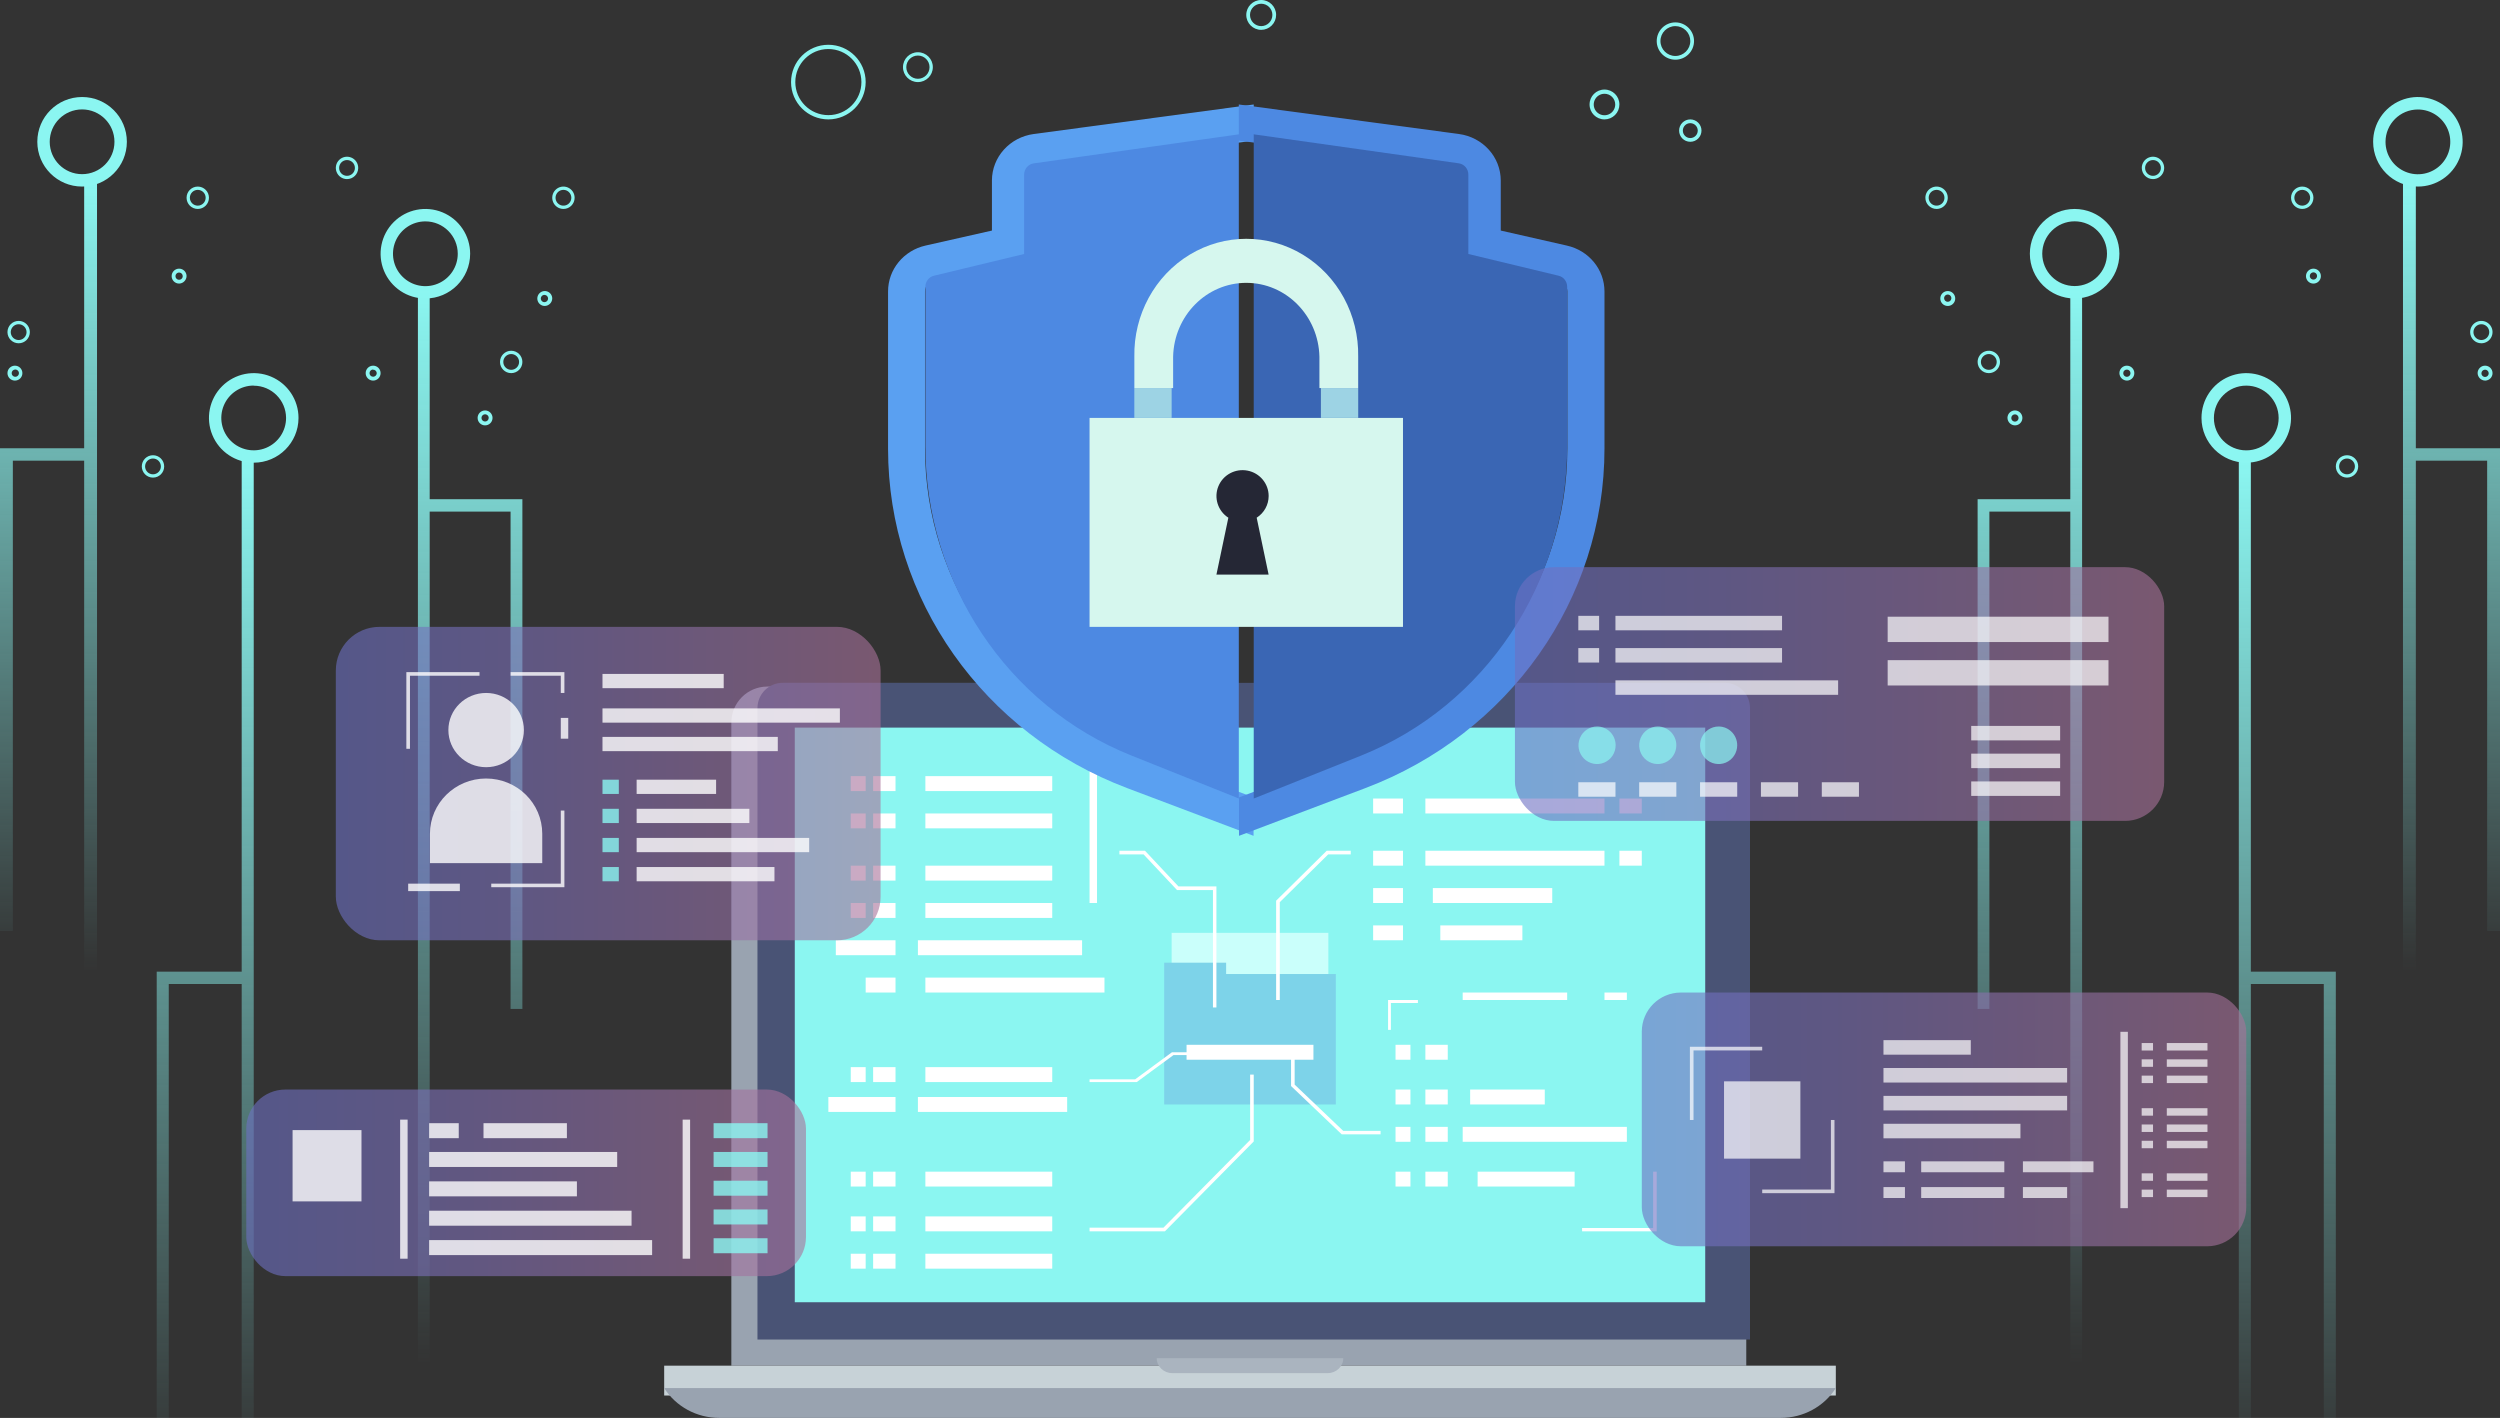 <svg xmlns="http://www.w3.org/2000/svg" width="335" height="190" viewBox="0 0 335 190">
    <rect x="0" y="0" width="335" height="190" fill="#333333" stroke="none"/>
    <defs>
        <linearGradient id="t4hrbpz4la" x1="50.021%" x2="50.021%" y1="0%" y2="100%">
            <stop offset="0%" stop-color="#8BF6F1"/>
            <stop offset="85%" stop-color="#8BF6F1" stop-opacity="0"/>
        </linearGradient>
        <linearGradient id="lheel3qg3b" x1="50%" x2="50%" y1="0%" y2="100%">
            <stop offset="0%" stop-color="#8BF6F1"/>
            <stop offset="88%" stop-color="#8BF6F1" stop-opacity="0"/>
        </linearGradient>
        <linearGradient id="ght9w95w9c" x1="49.981%" x2="49.981%" y1="0%" y2="100%">
            <stop offset="0%" stop-color="#8BF6F1"/>
            <stop offset="87%" stop-color="#8BF6F1" stop-opacity="0"/>
        </linearGradient>
        <linearGradient id="9x4fqre2md" x1="49.979%" x2="49.979%" y1="0%" y2="100%">
            <stop offset="0%" stop-color="#8BF6F1"/>
            <stop offset="85%" stop-color="#8BF6F1" stop-opacity="0"/>
        </linearGradient>
        <linearGradient id="h6wuxtyese" x1="50%" x2="50%" y1="0%" y2="100%">
            <stop offset="0%" stop-color="#8BF6F1"/>
            <stop offset="87%" stop-color="#8BF6F1" stop-opacity="0"/>
        </linearGradient>
        <linearGradient id="7j38v882bf" x1="0%" x2="100%" y1="50.017%" y2="50.017%">
            <stop offset="0%" stop-color="#6C6FC3"/>
            <stop offset="33%" stop-color="#7C70B8"/>
            <stop offset="97%" stop-color="#A7719B"/>
            <stop offset="100%" stop-color="#A97199"/>
        </linearGradient>
        <linearGradient id="m719qirztg" x1="0%" x2="100%" y1="50%" y2="50%">
            <stop offset="0%" stop-color="#6C6FC3"/>
            <stop offset="33%" stop-color="#7C70B8"/>
            <stop offset="97%" stop-color="#A7719B"/>
            <stop offset="100%" stop-color="#A97199"/>
        </linearGradient>
        <linearGradient id="yd8cywj20h" x1="0%" x2="100%" y1="50%" y2="50%">
            <stop offset="0%" stop-color="#A97199"/>
            <stop offset="3%" stop-color="#A7719B"/>
            <stop offset="67%" stop-color="#7C70B8"/>
            <stop offset="100%" stop-color="#6C6FC3"/>
        </linearGradient>
        <linearGradient id="ja2vj57ppi" x1="0%" x2="100%" y1="50%" y2="50%">
            <stop offset="0%" stop-color="#A97199"/>
            <stop offset="3%" stop-color="#A7719B"/>
            <stop offset="67%" stop-color="#7C70B8"/>
            <stop offset="100%" stop-color="#6C6FC3"/>
        </linearGradient>
    </defs>
    <g fill="none" fill-rule="evenodd">
        <g fill-rule="nonzero">
            <g transform="translate(-329, -1094) translate(329, 1094)">
                <path fill="#8BF6F1" d="M10.994 25C7.681 24.997 4.998 22.31 5 18.996 5.002 15.683 7.689 13 11.002 13c3.313.001 5.998 2.687 5.998 6-.003 3.315-2.69 6-6.006 6zm0-10.338c-2.395.003-4.334 1.947-4.332 4.342.002 2.395 1.945 4.335 4.34 4.334 2.395-.001 4.336-1.943 4.336-4.338-.003-2.397-1.947-4.338-4.344-4.338zM34 62c-2.429 0-4.618-1.464-5.545-3.709-.928-2.245-.41-4.827 1.31-6.541 1.72-1.715 4.305-2.222 6.546-1.287 2.242.936 3.698 3.13 3.689 5.56C39.988 59.326 37.305 62 34 62zm0-10.334c-1.756-.002-3.34 1.054-4.013 2.675-.673 1.622-.304 3.489.937 4.731 1.24 1.242 3.108 1.615 4.73.943 1.622-.671 2.68-2.254 2.68-4.01-.01-2.387-1.946-4.32-4.334-4.322v-.017zM24.005 38c-.55.003-.998-.439-1.005-.988-.006-.55.432-1.002.981-1.012.55-.01 1.005.425 1.019.974 0 .555-.44 1.01-.995 1.026zm0-1.482c-.198-.002-.378.116-.454.298-.077.183-.036.394.104.534.14.14.351.18.534.104.182-.077.3-.256.298-.454-.003-.265-.217-.48-.482-.482zM2 51c-.55 0-.995-.443-1-.992-.005-.549.434-.999.983-1.008.549-.01 1.002.426 1.017.974.008.27-.094.532-.283.726-.188.193-.447.301-.717.3zm0-1.482c-.249.026-.438.235-.438.485s.19.459.438.484c.185.02.364-.069.463-.227.098-.157.098-.358 0-.515-.099-.158-.278-.246-.463-.227zM49.97 51c-.549-.017-.981-.472-.97-1.02.011-.549.462-.985 1.01-.98.548.006.99.451.99 1 0 .27-.11.53-.304.718-.194.188-.456.29-.727.282zm0-1.485c-.264.017-.465.24-.454.504.01.263.23.47.494.464.263-.005.474-.22.475-.483-.006-.13-.063-.254-.16-.341-.097-.087-.226-.132-.356-.123v-.021zM73.005 41c-.405.002-.772-.24-.928-.615-.156-.374-.07-.805.216-1.092.287-.287.718-.372 1.092-.216.374.156.617.523.615.928-.016.543-.452.979-.995.995zm0-1.482c-.185-.02-.365.069-.463.227-.099.158-.099.358 0 .515.098.158.278.246.463.227.249-.025.437-.235.437-.484 0-.25-.188-.46-.437-.485zM64.97 57c-.549-.017-.981-.472-.97-1.02.011-.549.462-.985 1.01-.98.548.006.99.451.99 1 0 .27-.11.53-.304.718-.194.188-.456.29-.727.282zm0-1.485c-.264.017-.465.24-.454.504.01.263.23.47.494.464.263-.005.474-.22.475-.483 0-.135-.055-.263-.153-.355-.098-.091-.23-.139-.363-.13zM2.5 46c-.828 0-1.5-.672-1.5-1.5S1.672 43 2.5 43s1.5.672 1.5 1.5S3.328 46 2.5 46zm0-2.553c-.428 0-.814.258-.977.654-.164.395-.073.85.23 1.153.304.302.76.391 1.155.226s.651-.552.65-.98c-.003-.582-.476-1.053-1.058-1.053zM20.5 64c-.828 0-1.5-.672-1.5-1.5s.672-1.5 1.5-1.5 1.5.672 1.5 1.5-.672 1.5-1.5 1.5zm0-2.558c-.584 0-1.058.474-1.058 1.058 0 .584.474 1.058 1.058 1.058.584 0 1.058-.474 1.058-1.058 0-.584-.474-1.058-1.058-1.058zM46.49 24c-.607-.004-1.153-.374-1.38-.938-.229-.564-.093-1.21.342-1.635.435-.425 1.084-.545 1.642-.304.559.24.917.795.906 1.404-.015.821-.687 1.478-1.51 1.473zm0-2.553c-.579.005-1.047.476-1.047 1.056-.001.58.465 1.052 1.045 1.059.58.006 1.057-.456 1.07-1.035.005-.286-.105-.562-.306-.766-.2-.203-.475-.317-.761-.314zM68.5 50c-.828 0-1.5-.672-1.5-1.5s.672-1.5 1.5-1.5 1.5.672 1.5 1.5c0 .398-.158.78-.44 1.06-.28.282-.662.44-1.06.44zm0-2.558c-.584 0-1.058.474-1.058 1.058 0 .584.474 1.058 1.058 1.058.584 0 1.058-.474 1.058-1.058 0-.584-.474-1.058-1.058-1.058zM75.513 28c-.608.005-1.159-.357-1.395-.917s-.111-1.207.317-1.639c.428-.432 1.074-.562 1.636-.331.562.231.929.78.929 1.387 0 .823-.663 1.493-1.487 1.5zm0-2.558c-.429-.005-.818.25-.986.644-.168.395-.08.852.22 1.157.302.305.758.398 1.155.235.396-.163.655-.55.656-.978 0-.579-.466-1.05-1.045-1.058zM26.5 28c-.828 0-1.5-.672-1.5-1.5s.672-1.5 1.5-1.5 1.5.672 1.5 1.5-.672 1.5-1.5 1.5zm0-2.558c-.584 0-1.058.474-1.058 1.058 0 .584.474 1.058 1.058 1.058.584 0 1.058-.474 1.058-1.058 0-.584-.474-1.058-1.058-1.058zM57.006 40c-2.428.002-4.618-1.459-5.548-3.701-.93-2.243-.417-4.825 1.3-6.541 1.716-1.717 4.298-2.23 6.54-1.3 2.243.93 3.704 3.12 3.702 5.548-.003 3.309-2.685 5.99-5.994 5.994zm0-10.334c-1.756-.002-3.34 1.054-4.013 2.675-.674 1.622-.304 3.489.937 4.731 1.24 1.242 3.107 1.615 4.73.943 1.622-.671 2.68-2.254 2.68-4.01 0-2.394-1.94-4.336-4.334-4.339z"/>
                <path fill="url(#t4hrbpz4la)" d="M32.386 61L32.386 130.206 21 130.206 21 205.999 22.614 205.999 22.614 131.855 32.386 131.855 32.386 222 34 222 34 61z"/>
                <path fill="url(#lheel3qg3b)" d="M11.279 24L11.279 60.067 0 60.067 0 124.744 1.721 124.744 1.721 61.73 11.279 61.73 11.279 145 13 145 13 24z"/>
                <path fill="url(#ght9w95w9c)" d="M57.578 66.891L57.578 39 56 39 56 204 57.578 204 57.578 68.555 68.416 68.555 68.416 135.193 70 135.193 70 66.891z"/>
                <path fill="#8BF6F1" d="M318 19.006c-.002-2.428 1.458-4.617 3.7-5.548 2.242-.93 4.823-.418 6.54 1.298 1.718 1.715 2.232 4.296 1.304 6.539C328.615 23.538 326.427 25 324 25c-3.31-.003-5.994-2.684-6-5.994zm1.66 0c-.002 1.755 1.054 3.34 2.675 4.013 1.622.673 3.49.303 4.731-.937 1.243-1.241 1.615-3.108.944-4.73-.672-1.622-2.254-2.68-4.01-2.68-2.395 0-4.336 1.94-4.34 4.334zM295 56.017c-.007-2.429 1.45-4.621 3.692-5.555 2.242-.934 4.825-.425 6.545 1.29 1.719 1.714 2.235 4.296 1.308 6.54C305.617 60.536 303.428 62 301 62c-3.305-.006-5.985-2.679-6-5.983zm1.662 0c.003 2.395 1.947 4.334 4.342 4.332 2.395-.002 4.335-1.945 4.334-4.34-.001-2.395-1.943-4.336-4.338-4.336-2.397.003-4.338 1.947-4.338 4.344zM309 36.974c.015-.549.47-.984 1.019-.974.55.01.987.462.98 1.012-.006.55-.454.99-1.004.988-.269 0-.527-.109-.714-.302-.188-.193-.289-.455-.28-.724zm.513 0c-.002.198.116.378.299.455.182.076.393.035.533-.105s.181-.35.104-.533c-.076-.183-.256-.3-.454-.299-.265.003-.479.217-.482.482zM332 49.974c.014-.545.463-.979 1.008-.974.546.005.987.446.992.992.005.545-.429.994-.974 1.008-.272 0-.533-.108-.726-.3-.192-.193-.3-.454-.3-.726zm.513 0c-.02.185.069.365.227.464.158.098.358.098.516 0 .157-.099.245-.279.226-.464-.025-.248-.235-.437-.484-.437-.25 0-.46.189-.485.437zM284 50.005c-.003-.55.439-.998.988-1.005.55-.006 1.002.432 1.012.981.01.55-.425 1.005-.974 1.019-.555 0-1.01-.44-1.026-.995zm.513 0c-.003.266.21.485.475.492.267.006.489-.203.499-.469.01-.266-.195-.491-.461-.505-.133-.007-.263.04-.36.131-.097.091-.152.218-.153.351zM260 40.005c-.002-.405.24-.772.615-.928.374-.156.805-.07 1.092.216.287.287.372.718.216 1.092-.156.374-.523.617-.928.615-.264 0-.517-.105-.704-.291-.186-.187-.291-.44-.291-.704zm.513 0c.025.249.235.437.484.437.25 0 .46-.188.485-.437.02-.185-.069-.365-.227-.463-.158-.099-.358-.099-.515 0-.158.098-.246.278-.227.463zM269 56.005c-.002-.405.24-.771.614-.927.373-.157.804-.072 1.091.213.287.286.374.716.22 1.09-.155.375-.52.619-.925.619-.545-.013-.984-.45-1-.995zm.513 0c-.002.198.115.377.297.454.182.077.392.036.533-.102.14-.14.183-.35.108-.532-.076-.183-.253-.302-.451-.302-.267 0-.484.215-.487.482zM331 44.5c0-.607.365-1.154.926-1.386.56-.232 1.206-.104 1.635.325.429.43.557 1.075.325 1.635-.232.56-.78.926-1.386.926-.828 0-1.5-.672-1.5-1.5zm.442 0c-.001.428.255.815.65.98.395.165.85.076 1.154-.226.304-.302.395-.758.231-1.153-.163-.396-.549-.654-.977-.654-.582 0-1.055.47-1.058 1.053zM313 62.5c0-.828.672-1.5 1.5-1.5s1.5.672 1.5 1.5-.672 1.5-1.5 1.5-1.5-.672-1.5-1.5zm.442 0c0 .584.474 1.058 1.058 1.058.584 0 1.058-.474 1.058-1.058 0-.584-.474-1.058-1.058-1.058-.584 0-1.058.474-1.058 1.058zM287 22.504c-.002-.607.363-1.155.923-1.389.56-.233 1.206-.106 1.636.323.43.428.56 1.074.327 1.635-.232.561-.779.927-1.386.927-.827 0-1.498-.669-1.5-1.496zm.442 0c0 .584.474 1.058 1.058 1.058.584 0 1.057-.474 1.057-1.058 0-.584-.473-1.057-1.057-1.057s-1.058.473-1.058 1.057zM265 48.5c0-.607.366-1.154.927-1.386.561-.232 1.207-.103 1.635.327.429.43.556 1.076.323 1.636-.234.56-.782.925-1.39.923-.826-.002-1.495-.673-1.495-1.5zm.442 0c0 .428.259.814.654.977.396.164.851.073 1.153-.23.302-.304.392-.76.227-1.155s-.552-.651-.98-.65c-.583.003-1.054.476-1.054 1.058zM258 26.5c0-.608.367-1.156.93-1.387.561-.231 1.207-.1 1.635.331.428.432.553 1.08.317 1.64-.236.56-.787.921-1.395.916-.824-.007-1.487-.677-1.487-1.5zm.442 0c0 .429.26.815.656.978.397.163.853.07 1.154-.235.302-.305.389-.762.221-1.157s-.557-.649-.986-.644c-.58.008-1.045.48-1.045 1.058zM307 26.5c0-.828.672-1.5 1.5-1.5s1.5.672 1.5 1.5-.672 1.5-1.5 1.5-1.5-.672-1.5-1.5zm.442 0c0 .584.474 1.058 1.058 1.058.584 0 1.058-.474 1.058-1.058 0-.584-.474-1.058-1.058-1.058-.584 0-1.058.474-1.058 1.058zM272 34c0-3.314 2.686-6 6-6s6 2.686 6 6-2.686 6-6 6c-3.311-.006-5.994-2.689-6-6zm1.662 0c.003 2.395 1.947 4.334 4.342 4.332 2.395-.002 4.335-1.944 4.334-4.34-.001-2.394-1.943-4.335-4.338-4.335-2.397.003-4.338 1.946-4.338 4.343z"/>
                <path fill="url(#9x4fqre2md)" d="M301.614 61L301.614 130.206 313 130.206 313 205.999 311.386 205.999 311.386 131.855 301.614 131.855 301.614 222 300 222 300 61z"/>
                <path fill="url(#lheel3qg3b)" d="M323.721 24L323.721 60.067 335 60.067 335 124.744 333.279 124.744 333.279 61.73 323.721 61.73 323.721 145 322 145 322 24z"/>
                <path fill="url(#h6wuxtyese)" d="M277.421 66.891L277.421 39 279 39 279 204 277.421 204 277.421 68.555 266.579 68.555 266.579 135.193 265 135.193 265 66.891z"/>
                <path fill="#99A3B0" d="M102.804 92h126.37c2.665 0 4.826 2.163 4.826 4.83V183H98V96.83c0-2.659 2.147-4.818 4.804-4.83z"/>
                <path fill="#495375" d="M127.377 69H212v133h-84.623c-1.865 0-3.377-1.51-3.377-3.375V72.375c0-1.864 1.512-3.375 3.377-3.375z" transform="translate(168, 135.5) rotate(90) translate(-168, -135.5)"/>
                <path fill="#8BF6F1" d="M129 75L206 75 206 197 129 197z" transform="translate(167.5, 136) rotate(90) translate(-167.5, -136)"/>
                <path fill="#C7D2D7" d="M89 183H246V187H89z"/>
                <path fill="#99A3B0" d="M238.614 190H96.386c-3.014 0-5.812-1.515-7.386-4h157c-1.574 2.485-4.372 4-7.386 4z"/>
                <path fill="#AAB4BF" d="M177.908 184h-20.816c-1.156 0-2.092-.895-2.092-2h25c0 1.105-.936 2-2.092 2z"/>
                <path fill="#CAFFFB" d="M157 125H178V133H157z"/>
                <path fill="#7DD3E9" d="M164.302 130.518L164.302 129 156 129 156 130.518 156 131.357 156 148 179 148 179 130.518z"/>
                <path fill="#FFF" d="M117 104H120V106H117zM124 104H141V106H124zM114 104H116V106H114zM117 109H120V111H117zM124 109H141V111H124zM114 109H116V111H114zM117 116H120V118H117zM124 116H141V118H124zM114 116H116V118H114zM117 121H120V123H117zM124 121H141V123H124zM114 121H116V123H114zM112 126H120V128H112zM123 126H145V128H123zM116 131H120V133H116zM124 131H148V133H124zM191 140H194V142H191zM159 140H176V142H159zM187 140H189V142H187zM191 146H194V148H191zM197 146H207V148H197zM187 146H189V148H187zM191 151H194V153H191zM196 151H218V153H196zM187 151H189V153H187zM191 157H194V159H191zM198 157H211V159H198zM187 157H189V159H187zM117 143H120V145H117zM124 143H141V145H124zM114 143H116V145H114zM111 147H120V149H111zM123 147H143V149H123zM117 157H120V159H117zM124 157H141V159H124zM114 157H116V159H114zM117 163H120V165H117zM124 163H141V165H124zM114 163H116V165H114zM117 168H120V170H117zM124 168H141V170H124zM114 168H116V170H114zM184 107H188V109H184zM191 107H215V109H191zM217 107H220V109H217zM184 114H188V116H184zM191 114H215V116H191zM217 114H220V116H217zM184 119H188V121H184zM192 119H208V121H192zM184 124H188V126H184zM193 124H204V126H193zM146 103H147V121H146zM163 135L162.536 135 162.536 119.267 157.72 119.267 153.241 114.49 150 114.49 150 114 153.43 114 157.91 118.777 163 118.777z"/>
                <path fill="#FFF" d="M152.32 145L146 145 146 144.629 152.11 144.629 157.047 141 163 141 163 141.376 157.256 141.376zM156.098 165L146 165 146 164.511 155.898 164.511 167.517 152.756 167.517 144 168 144 168 152.958zM171.491 134L171 134 171 120.693 177.778 114 181 114 181 114.485 177.981 114.485 171.491 120.893zM185 152L179.788 152 173 145.528 173 141 173.484 141 173.484 145.337 179.988 151.533 185 151.533zM186.381 138L186 138 186 134 190 134 190 134.399 186.381 134.399zM222 165L212 165 212 164.552 221.521 164.552 221.521 157 222 157zM196 133H210V134H196zM215 133H218V134H215z"/>
                <path fill="#5AA0F1" d="M152.88 101.154c-17.444-6.585-28.932-22.874-28.932-41.022V39.044c-.003-.701.496-1.31 1.201-1.467l12.672-2.88v-10.5c-.004-.761.576-1.408 1.355-1.51L168 18.84V14l-29.47 3.956c-3.217.429-5.613 3.094-5.611 6.242v6.698l-8.898 2.01c-2.94.667-5.021 3.21-5.021 6.138v21.088c-.001 20.124 12.735 38.186 32.077 45.489l16.9 6.379v-5.148l-15.098-5.698z"/>
                <path fill="#4D89E2" d="M209.952 32.907l-8.85-2.011v-6.698c.001-3.148-2.394-5.813-5.61-6.242L166 14v4.84l28.818 3.847c.766.106 1.336.743 1.337 1.494v10.517l12.669 2.879c.705.157 1.204.766 1.201 1.467v21.088c.005 18.142-11.468 34.428-28.897 41.022l-15.1 5.698V112l16.896-6.38c19.34-7.3 32.077-25.363 32.076-45.488V39.044c-.003-2.937-2.097-5.482-5.048-6.137zM137.232 23.417v10.618l-12.086 2.912c-.672.158-1.148.774-1.146 1.483v21.325c0 18.353 10.957 34.824 27.595 41.483L166 107V18l-27.476 3.89c-.743.103-1.296.757-1.292 1.527z"/>
                <path fill="#3A66B4" d="M168 104.4v2.6l14.415-5.762c16.637-6.668 27.59-23.137 27.585-41.483V38.43c.002-.709-.474-1.325-1.147-1.483l-12.094-2.912V23.417c.01-.757-.522-1.407-1.25-1.528L168 18v86.4z"/>
                <path fill="#D6F7EE" d="M146 56H188V84H146z"/>
                <path fill="#9DD3E4" d="M152 52H157V56H152zM177 52H182V56H177z"/>
                <path fill="#D6F7EE" d="M181.997 47.8c.103-5.61-2.732-10.838-7.415-13.673-4.682-2.836-10.482-2.836-15.164 0-4.683 2.835-7.518 8.064-7.415 13.672V52h5.195v-4.2c.125-5.504 4.476-9.898 9.802-9.898s9.677 4.394 9.802 9.897V52h5.195v-4.2z"/>
                <path fill="#252735" d="M170 66.467c0-1.659-1.186-3.086-2.83-3.403-1.643-.317-3.283.565-3.91 2.104-.627 1.538-.066 3.302 1.34 4.205L163 77h6.995l-1.6-7.627c.998-.637 1.602-1.73 1.605-2.906z"/>
                <rect width="87" height="34" x="203" y="76" fill="url(#7j38v882bf)" opacity=".6" rx="5.24"/>
                <g opacity=".7">
                    <path fill="#FFF" d="M.495.522H3.282V2.461H.495zM5.469.522H27.794V2.461H5.469zM.495 4.844H3.282V6.783H.495zM5.469 4.844H27.794V6.783H5.469zM5.469 9.167H35.308V11.106H5.469zM41.947.639H71.538V4.033H41.947zM41.947 6.461H71.538V9.855H41.947z" transform="translate(211, 82)"/>
                    <path fill="#8BF6F1" d="M5.496 17.861c.002 1.019-.603 1.939-1.534 2.33-.931.39-2.003.176-2.716-.545-.713-.72-.926-1.804-.539-2.745.387-.94 1.297-1.553 2.305-1.551 1.372 0 2.484 1.124 2.484 2.511zM13.63 17.861c.003 1.019-.602 1.938-1.533 2.33-.93.39-2.002.177-2.715-.543-.713-.72-.927-1.802-.542-2.743.385-.941 1.293-1.555 2.3-1.555 1.374 0 2.488 1.123 2.49 2.511zM21.787 17.861c.002 1.019-.603 1.938-1.533 2.33-.93.39-2.002.177-2.715-.543-.714-.72-.928-1.802-.543-2.743.385-.941 1.294-1.555 2.301-1.555 1.373 0 2.487 1.123 2.49 2.511z" transform="translate(211, 82)"/>
                    <path fill="#FFF" d="M.495 22.822H5.475V24.761H.495zM8.651 22.822H13.631V24.761H8.651zM16.807 22.822H21.787V24.761H16.807zM24.964 22.822H29.944V24.761H24.964zM33.12 22.822H38.1V24.761H33.12zM53.143 15.272H65.059V17.211H53.143zM53.143 18.989H65.059V20.928H53.143zM53.143 22.711H65.059V24.65H53.143z" transform="translate(211, 82)"/>
                </g>
                <rect width="81" height="34" x="220" y="133" fill="url(#m719qirztg)" opacity=".6" rx="5.24"/>
                <g fill="#FFF" opacity=".7">
                    <path d="M19.82 21.885L10.136 21.885 10.136 21.399 19.341 21.399 19.341 12.078 19.82 12.078zM.931 12.078L.446 12.078.446 2.266 10.136 2.266 10.136 2.757.931 2.757z" transform="translate(226, 138)"/>
                    <path d="M5.021 6.899H15.251V17.258H5.021zM26.385 1.379H38.087V3.327H26.385zM26.385 5.113H50.995V7.061H26.385zM26.385 8.847H50.995V10.795H26.385zM26.385 12.586H44.739V14.534H26.385zM26.385 17.62H29.262V19.082H26.385zM31.439 17.62H42.578V19.082H31.439zM45.07 17.62H54.523V19.082H45.07zM26.385 21.07H29.262V22.532H26.385zM31.439 21.07H42.578V22.532H31.439zM45.07 21.07H50.995V22.532H45.07zM58.133.262H59.133V23.894H58.133zM60.983 1.769H62.504V2.769H60.983zM64.35 1.769H69.801V2.769H64.35zM60.983 3.952H62.504V4.952H60.983zM64.35 3.952H69.801V4.952H64.35zM60.983 6.134H62.504V7.134H60.983zM64.35 6.134H69.801V7.134H64.35zM60.983 10.499H62.504V11.499H60.983zM64.35 10.499H69.801V11.499H64.35zM60.983 12.681H62.504V13.681H60.983zM64.35 12.681H69.801V13.681H64.35zM60.983 14.863H62.504V15.863H60.983zM64.35 14.863H69.801V15.863H64.35zM60.983 19.228H62.504V20.228H60.983zM64.35 19.228H69.801V20.228H64.35zM60.983 21.41H62.504V22.41H60.983zM64.35 21.41H69.801V22.41H64.35z" transform="translate(226, 138)"/>
                </g>
                <rect width="73" height="42" x="45" y="84" fill="url(#yd8cywj20h)" opacity=".6" rx="5.85" transform="translate(81.5, 105) rotate(180) translate(-81.5, -105)"/>
                <g opacity=".8" transform="translate(54, 90)">
                    <ellipse cx="11.143" cy="7.83" fill="#FFF" rx="5.06" ry="4.974"/>
                    <path fill="#FFF" d="M11.132 14.32c4.16 0 7.53 3.314 7.53 7.403v3.94H3.613v-3.94c0-4.085 3.365-7.398 7.52-7.404zM.935 10.336L.451 10.336.451.066 10.253.066 10.253.547.935.547z"/>
                    <path fill="#FFF" d="M21.63 28.885L11.828 28.885 11.828 28.409 21.145 28.409 21.145 18.615 21.63 18.615zM.696 28.409H7.62V29.409H.696zM21.63 2.856L21.145 2.856 21.145.547 14.422.547 14.422.066 21.63.066zM21.145 6.199H22.145V8.984H21.145zM26.734.306H42.976V2.216H26.734zM26.734 4.925H58.544V6.835H26.734zM26.734 8.744H50.223V10.654H26.734z"/>
                    <path fill="#8BF6F1" d="M26.734 14.478H28.921V16.388H26.734z"/>
                    <path fill="#FFF" d="M31.309 14.478H41.957V16.388H31.309z"/>
                    <path fill="#8BF6F1" d="M26.734 18.379H28.921V20.289H26.734z"/>
                    <path fill="#FFF" d="M31.309 18.379H46.415V20.289H31.309z"/>
                    <path fill="#8BF6F1" d="M26.734 22.281H28.921V24.191H26.734z"/>
                    <path fill="#FFF" d="M31.309 22.281H54.43V24.191H31.309z"/>
                    <path fill="#8BF6F1" d="M26.734 26.182H28.921V28.092H26.734z"/>
                    <path fill="#FFF" d="M31.309 26.182H49.777V28.092H31.309z"/>
                </g>
                <rect width="75" height="25" x="33" y="146" fill="url(#ja2vj57ppi)" opacity=".6" rx="5.24" transform="translate(70.5, 158.5) rotate(180) translate(-70.5, -158.5)"/>
                <g opacity=".8">
                    <path fill="#FFF" d="M.206 1.434H9.439V10.986H.206zM18.504.507H22.472V2.516H18.504zM25.789.507H36.964V2.516H25.789z" transform="translate(39, 150)"/>
                    <path fill="#8BF6F1" d="M56.621.507H63.85V2.516H56.621zM56.621 4.364H63.85V6.373H56.621zM56.621 8.216H63.85V10.225H56.621zM56.621 12.068H63.85V14.077H56.621zM56.621 15.925H63.85V17.934H56.621z" transform="translate(39, 150)"/>
                    <path fill="#FFF" d="M18.504 4.364H43.703V6.373H18.504zM18.504 8.302H38.305V10.311H18.504zM18.504 12.235H45.629V14.244H18.504zM18.504 16.173H48.384V18.182H18.504zM14.62.029H15.62V18.666H14.62zM52.474.029H53.474V18.666H52.474z" transform="translate(39, 150)"/>
                </g>
                <path fill="#8BF6F1" d="M111 16c-2.761 0-5-2.239-5-5s2.239-5 5-5 5 2.239 5 5c-.006 2.759-2.241 4.994-5 5zm0-9.429c-2.446 0-4.429 1.983-4.429 4.429s1.983 4.429 4.429 4.429 4.429-1.983 4.429-4.429c-.004-2.445-1.984-4.425-4.429-4.429zM123 11c-1.105 0-2-.895-2-2s.895-2 2-2 2 .895 2 2c-.002 1.104-.896 1.998-2 2zm0-3.556c-.86 0-1.556.697-1.556 1.556 0 .86.697 1.556 1.556 1.556.86 0 1.556-.697 1.556-1.556 0-.86-.697-1.556-1.556-1.556zM215 16c-1.105 0-2-.895-2-2s.895-2 2-2 2 .895 2 2c0 .53-.21 1.04-.586 1.414-.375.375-.884.586-1.414.586zm0-3.434c-.583 0-1.108.351-1.33.89-.223.539-.099 1.158.314 1.57.413.411 1.033.533 1.57.308.539-.224.888-.751.886-1.334 0-.381-.152-.747-.422-1.016-.27-.27-.637-.42-1.018-.418zM224.5 8c-1.38 0-2.5-1.12-2.5-2.5s1.12-2.5 2.5-2.5 2.5 1.12 2.5 2.5c0 .663-.263 1.299-.732 1.768-.47.469-1.105.732-1.768.732zm0-4.5c-1.105 0-2 .895-2 2s.895 2 2 2 2-.895 2-2c0-.53-.21-1.04-.586-1.414-.375-.375-.884-.586-1.414-.586zM226.5 19c-.828 0-1.5-.672-1.5-1.5s.672-1.5 1.5-1.5 1.5.672 1.5 1.5-.672 1.5-1.5 1.5zm0-2.5c-.552 0-1 .448-1 1s.448 1 1 1 1-.448 1-1c-.003-.55-.45-.995-1-.995V16.5zM169 4c-1.105 0-2-.895-2-2s.895-2 2-2 2 .895 2 2c0 .53-.21 1.04-.586 1.414C170.04 3.79 169.53 4 169 4zm0-3.5c-.828 0-1.5.672-1.5 1.5s.672 1.5 1.5 1.5 1.5-.672 1.5-1.5-.672-1.5-1.5-1.5z"/>
            </g>
        </g>
    </g>
</svg>
